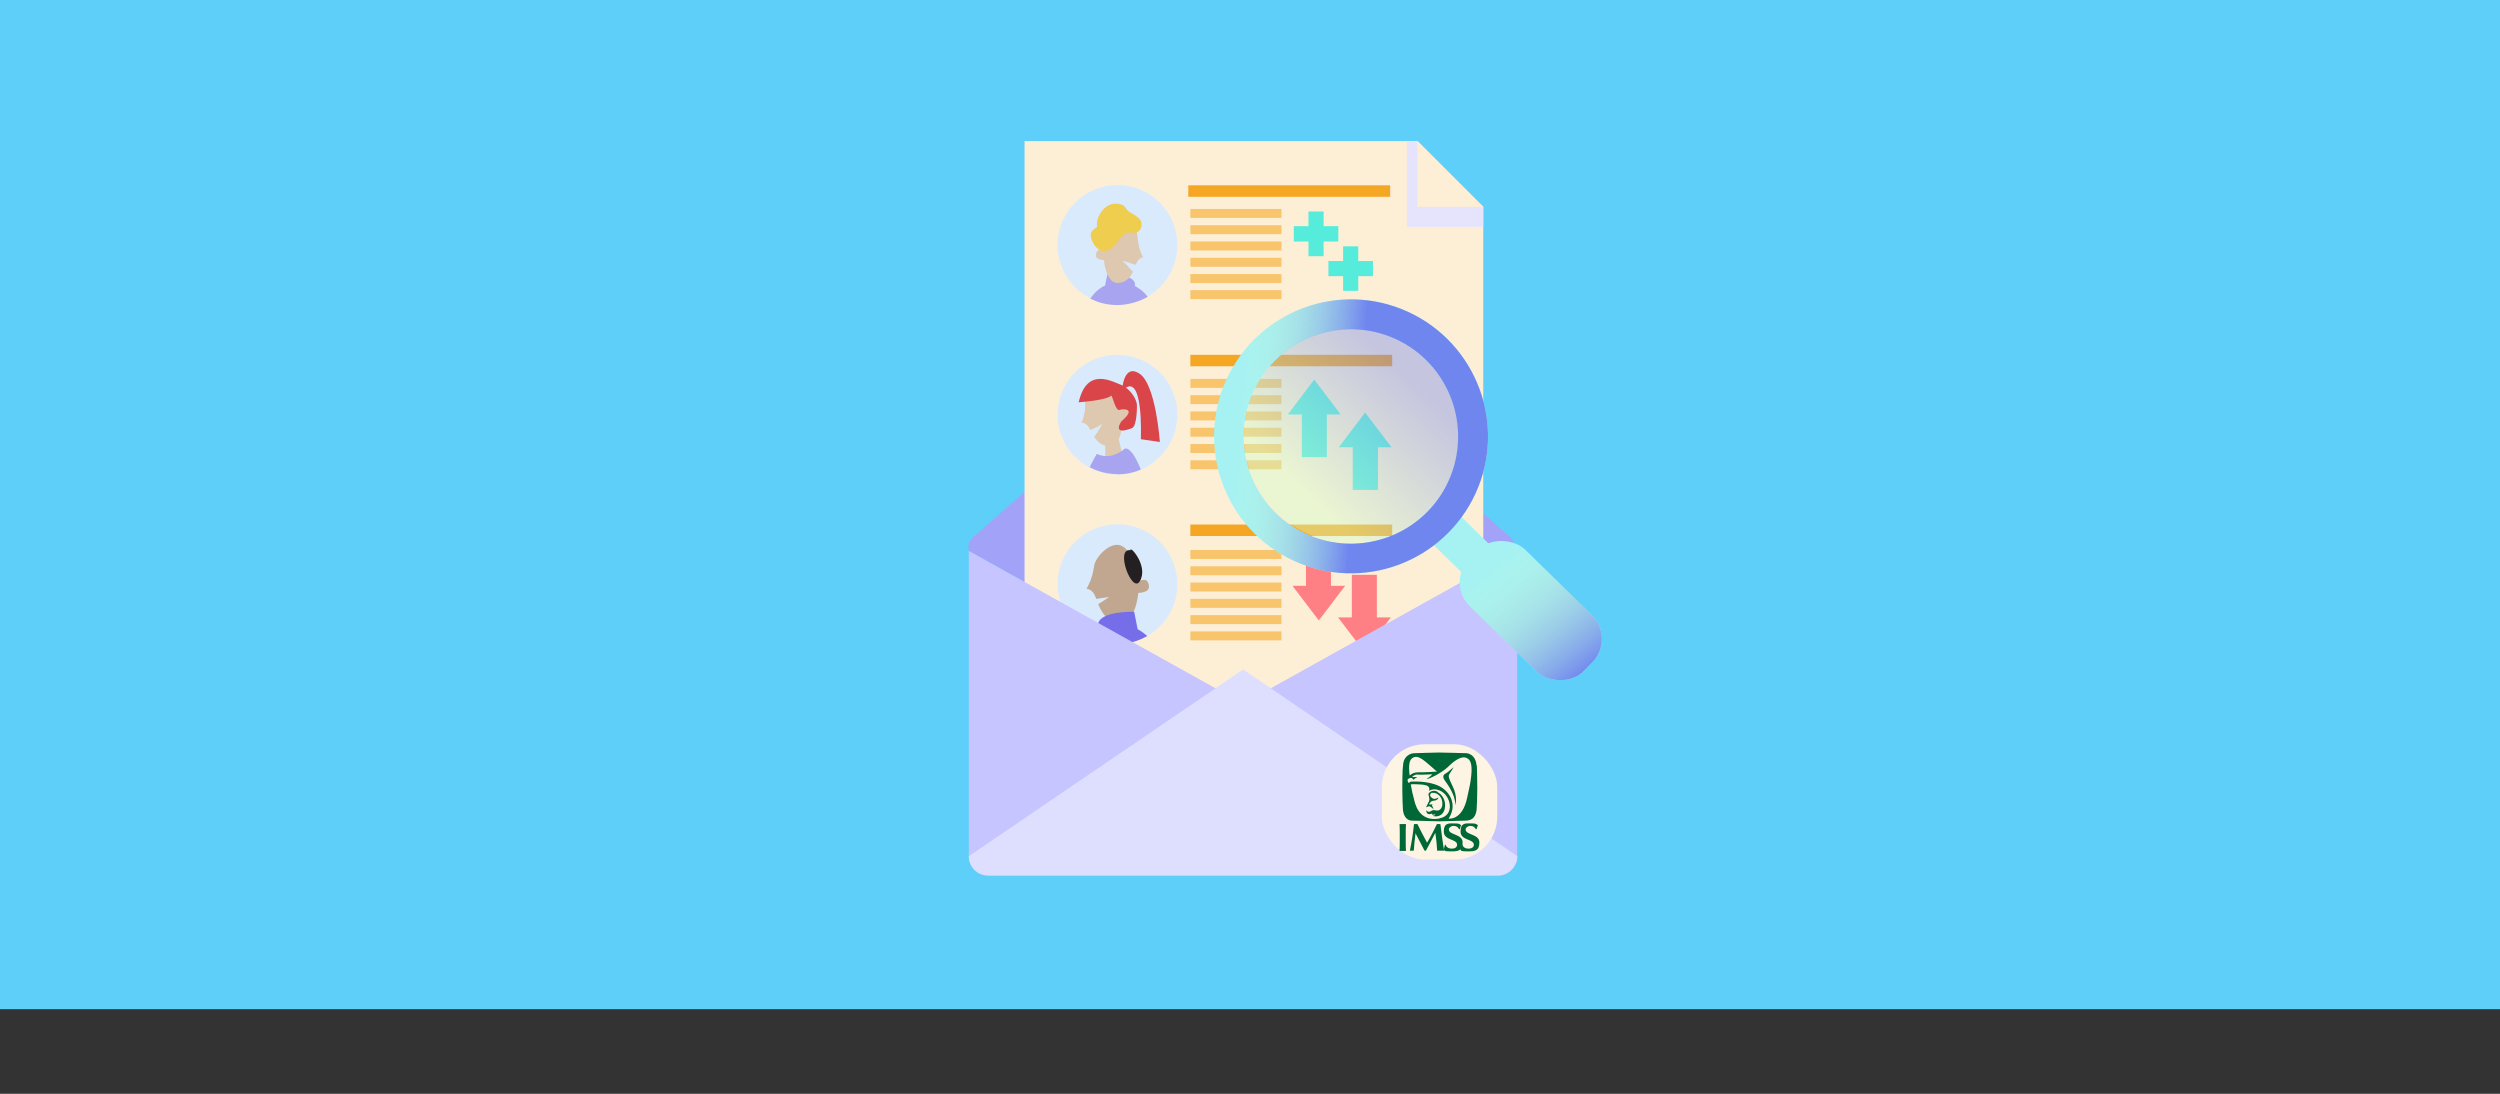 <?xml version="1.0" encoding="UTF-8"?>
<svg xmlns="http://www.w3.org/2000/svg" xmlns:xlink="http://www.w3.org/1999/xlink" id="Capa_1" viewBox="0 0 1090 476.9">
  <rect x="0" y="0" width="1090" height="476.9" fill="#333333" stroke="none"/>
  <defs>
    <style>.cls-1{fill:#5ecff8;}.cls-2{fill:#da4549;}.cls-3{fill:#e6e4fc;}.cls-4{fill:#ff8084;}.cls-5{fill:#eecd4f;}.cls-6{fill:#dedeff;}.cls-7{fill:url(#Degradado_sin_nombre_18-2);}.cls-8{fill:#daeafd;}.cls-9{fill:#55ecdc;}.cls-10{fill:#fdeed6;}.cls-11{fill:#006837;fill-rule:evenodd;}.cls-12{fill:#a2a2f9;}.cls-13{fill:#f8c46c;}.cls-14{fill:#766ee9;}.cls-15{fill:#fef4e4;}.cls-16{opacity:.4;}.cls-17{fill:#dec8af;}.cls-18{fill:#a6f2f2;}.cls-19{fill:url(#Degradado_sin_nombre_18);}.cls-20{fill:url(#Degradado_sin_nombre_19);}.cls-21{fill:#241f20;}.cls-22{fill:#a9a4f0;}.cls-23{fill:#f5a623;}.cls-24{fill:#c6c5ff;}.cls-25{fill:#c1a790;}</style>
    <linearGradient id="Degradado_sin_nombre_19" x1="567.7" y1="212.7" x2="614.2" y2="163.8" gradientTransform="translate(.6 -1.9) rotate(.2)" gradientUnits="userSpaceOnUse">
      <stop offset="0" stop-color="#cdffcc"></stop>
      <stop offset="1" stop-color="#7086ef"></stop>
    </linearGradient>
    <linearGradient id="Degradado_sin_nombre_18" x1="539.4" y1="186.4" x2="591.7" y2="190.4" gradientUnits="userSpaceOnUse">
      <stop offset="0" stop-color="#cdffcc" stop-opacity="0"></stop>
      <stop offset="1" stop-color="#7086ef"></stop>
    </linearGradient>
    <linearGradient id="Degradado_sin_nombre_18-2" x1="651.3" y1="245.8" x2="690.2" y2="294.5" gradientTransform="translate(390.7 -397.1) rotate(45.6)" xlink:href="#Degradado_sin_nombre_18"></linearGradient>
  </defs>
  <rect class="cls-1" width="1090" height="440"></rect>
  <path class="cls-12" d="M661.5,240.1l-119.6,66.6-119.6-66.6c0-.1,0-.3,0-.4,0,0,0-.2,0-.3,0-.2,0-.4,0-.6,0,0,0-.2,0-.3,0,0,0,0,0,0,0,0,0-.2,0-.3,0,0,0,0,0-.1,0,0,0-.2,0-.3,0,0,0,0,0,0,0-.1,0-.2,0-.3,0-.2.1-.3.2-.5,0,0,0-.1,0-.2,0-.2.2-.4.3-.7,0-.1.1-.2.2-.3.3-.4.5-.8.9-1.2h0,0c.3-.3.5-.6.8-.8.1-.1.3-.3.4-.4.2-.1.3-.2.5-.3h0s115.8-102.4,115.8-102.4l115.8,102.4h0c.6.4,1.2.9,1.7,1.5h0c.3.4.6.8.9,1.2,0,.1.1.2.2.3.1.2.2.4.3.7,0,.1,0,.2.1.3.1.3.2.7.3,1.1,0,.1,0,.2,0,.3,0,0,0,0,0,0,0,0,0,.2,0,.3,0,.2,0,.4,0,.6,0,0,0,.2,0,.3,0,.1,0,.3,0,.4Z"></path>
  <polygon class="cls-10" points="646.7 90.2 646.7 329.9 446.7 329.9 446.7 61.5 618 61.5 646.7 90.2"></polygon>
  <circle class="cls-8" cx="487.2" cy="106.8" r="26.1"></circle>
  <path class="cls-22" d="M494.8,124.5c.2-.7.7-4.9-12-4.9l-1,4.9c-2.6,1.2-4.8,3.2-6.4,5.7,3.5,1.8,7.5,2.8,11.7,2.8s9.4-1.3,13.3-3.6c-1.5-2-3.4-3.6-5.6-4.7Z"></path>
  <path class="cls-17" d="M496.7,107.6c-.8-2.9-1.1-8-1.1-8l-11.2-1.8s-2.5,11.3-3.4,11.4c-.9.1-2.7-1.3-3.2,1.9-.4,2.2,3.5,2.3,3.5,2.3,0,0,.8,9.9,6,10,3.4,0,5.5-2.4,6.7-4.9l-4.6-4.9,5.8,1.9c0-.2.1-.4.2-.5,1-2.8,3.1-2.8,3.1-2.8,0,0-1.1-1.6-1.9-4.5Z"></path>
  <path class="cls-5" d="M497.7,97.5c-.1-2-2.2-3.2-3.7-4.2-.8-.5-1.7-.9-2.4-1.6-.8-.8-1.1-1.9-2.3-2.4-1.4-.6-3.2-.7-4.7-.3-3.9,1.2-6.9,6-6.3,10,0-.2-2.1,1.5-2.2,1.7-.6.9-.7,1.8-.4,2.9.5,2.1,1.9,4.4,3.8,5.4,5.2,2.5,7.8-5.3,11.4-7.4l1.9-.3c2.7.8,5.1-.6,4.9-3.8Z"></path>
  <circle class="cls-8" cx="487.2" cy="254.7" r="26.1"></circle>
  <path class="cls-14" d="M487.2,280.8c4.7,0,9.2-1.3,13-3.5-4-3.6-9.4-5.8-15.2-5.8s-8.9,2-11.7,5.2c4,2.6,8.8,4,13.9,4Z"></path>
  <path class="cls-25" d="M501,255.6c-.7-4.2-3-2.4-4.2-2.5-.6,0-1.8-4.3-2.9-8.2-1-3.8-3.8-7.9-7.7-7.3h0c-3.9.6-8.6,5.4-9.2,9.3-.2,1.4-.5,2.9-.8,4-1.1,3.7-2.5,5.8-2.5,5.8,0,0,2.7,0,4,3.7,0,.2.2.4.2.7,1.4-.2,3.4-.5,5.7-.8-.1,0-2.9,2-4.8,3.1,1.6,3.8,4.3,8.3,9.6,8.2,6.9-.2,7.9-13.1,7.9-13.1,0,0,5.1,0,4.6-3Z"></path>
  <path class="cls-14" d="M494.5,266.7l1.5,7.6-17.2-1s-2.5-6.5,15.7-6.6Z"></path>
  <path class="cls-21" d="M492.9,239.9c-6.9-1.1.6,19,4,13.6,4.1-6.5-4.4-16-4-13.6"></path>
  <circle class="cls-8" cx="487.2" cy="180.8" r="26.1"></circle>
  <polygon class="cls-17" points="487.4 190.1 489.2 197.5 481.9 199.8 481.9 191.8 487.4 190.1"></polygon>
  <path class="cls-17" d="M472.9,179.7c.5-3,.1-6.6.1-6.6l11.2-2.6s3.5,6.3,4.4,6.3,2.8-.8,3.8,2.3c.7,2.2-3.3,4.4-3.3,4.4,0,0,.5,10.1-4.8,10.9-3.3.5-5.7-1.6-7.2-3.9,1.5-2,3.6-5.8,3.5-5.8-.8.9-3.5,2.1-5.2,2.8-.1-.2-.2-.5-.4-.7-1.3-2.7-3.5-2.5-3.5-2.5,0,0,.9-1.7,1.4-4.7Z"></path>
  <path class="cls-2" d="M470.4,175.4s11.8-.8,14.1-2.9c.5-.2,1.9,7.1,3.7,6.2.9-.4,7.8-1,.8,4.9,0,0-4.7,6.6,4.5,3.1,2.4-.9,2.2-10.3,2.2-10.3,0,0-.4-4.7-6-8.2-4.8-1.9-15.8-8.5-19.4,7.2Z"></path>
  <path class="cls-2" d="M489.2,170.6s.4-12.4,7.6-7.7c7.2,4.7,8.9,29.8,8.9,29.8l-8.3-1.2s1.4-31.4-8.3-20.9Z"></path>
  <path class="cls-22" d="M487.2,206.8c3.6,0,7-.7,10.2-2.1-2.4-5.9-4.8-9.6-7-9.1,0,0-5.6,5.4-12.2,2.3,0,0-1.5,2.5-3.1,5.8,3.6,1.9,7.7,3,12.1,3Z"></path>
  <polygon class="cls-3" points="646.7 90.2 646.7 98.9 613.4 98.9 613.4 61.5 618 61.5 646.7 90.2"></polygon>
  <polygon class="cls-10" points="618 90.2 618 61.5 646.7 90.2 618 90.2"></polygon>
  <rect class="cls-23" x="518.1" y="80.8" width="88" height="5"></rect>
  <rect class="cls-23" x="519" y="154.7" width="88" height="5"></rect>
  <rect class="cls-23" x="519" y="228.7" width="88" height="5"></rect>
  <rect class="cls-13" x="519" y="91.1" width="39.7" height="3.9"></rect>
  <rect class="cls-13" x="519" y="98.2" width="39.7" height="3.9"></rect>
  <rect class="cls-13" x="519" y="105.3" width="39.7" height="3.9"></rect>
  <rect class="cls-13" x="519" y="112.4" width="39.7" height="3.9"></rect>
  <rect class="cls-13" x="519" y="119.5" width="39.7" height="3.9"></rect>
  <rect class="cls-13" x="519" y="126.5" width="39.7" height="3.9"></rect>
  <rect class="cls-13" x="519" y="165.2" width="39.7" height="3.9"></rect>
  <rect class="cls-13" x="519" y="172.3" width="39.7" height="3.9"></rect>
  <rect class="cls-13" x="519" y="179.4" width="39.7" height="3.9"></rect>
  <rect class="cls-13" x="519" y="186.5" width="39.7" height="3.9"></rect>
  <rect class="cls-13" x="519" y="193.6" width="39.7" height="3.9"></rect>
  <rect class="cls-13" x="519" y="200.7" width="39.7" height="3.9"></rect>
  <rect class="cls-13" x="519" y="239.8" width="39.7" height="3.9"></rect>
  <rect class="cls-13" x="519" y="246.9" width="39.7" height="3.9"></rect>
  <rect class="cls-13" x="519" y="254" width="39.7" height="3.9"></rect>
  <rect class="cls-13" x="519" y="261.1" width="39.7" height="3.9"></rect>
  <rect class="cls-13" x="519" y="268.2" width="39.7" height="3.9"></rect>
  <rect class="cls-13" x="519" y="275.3" width="39.7" height="3.9"></rect>
  <polygon class="cls-9" points="583.5 98.6 577.1 98.6 577.1 92.2 570.5 92.2 570.5 98.6 564.1 98.6 564.1 105.3 570.5 105.3 570.5 111.7 577.1 111.7 577.1 105.3 583.5 105.3 583.5 98.6"></polygon>
  <polygon class="cls-9" points="598.6 113.8 592.2 113.8 592.2 107.4 585.6 107.4 585.6 113.8 579.2 113.8 579.2 120.4 585.6 120.4 585.6 126.8 592.2 126.8 592.2 120.4 598.6 120.4 598.6 113.8"></polygon>
  <polygon class="cls-9" points="584.5 180.7 573 165.5 561.5 180.7 567.6 180.7 567.6 199.3 578.5 199.3 578.5 180.7 584.5 180.7"></polygon>
  <polygon class="cls-9" points="606.7 195 595.2 179.9 583.7 195 589.8 195 589.8 213.6 600.8 213.6 600.8 195 606.7 195"></polygon>
  <polygon class="cls-4" points="583.4 269.2 594.9 284.3 606.4 269.2 600.3 269.2 600.3 250.6 589.4 250.6 589.4 269.2 583.4 269.2"></polygon>
  <polygon class="cls-4" points="563.5 255.4 575 270.5 586.5 255.4 580.3 255.4 580.3 236.8 569.4 236.8 569.4 255.4 563.5 255.4"></polygon>
  <path class="cls-24" d="M661.5,240.1v133.2c0,.5,0,.9-.1,1.4-.7,4-4.1,7.1-8.3,7.1h-222.3c-4.7,0-8.4-3.8-8.4-8.4v-133.2l119.6,66.6,119.6-66.6Z"></path>
  <path class="cls-6" d="M661.5,373.2v1.4c-.8,4-4.2,7.1-8.4,7.1h-222.3c-4.7,0-8.4-3.8-8.4-8.4l119.6-81.4,119.6,81.4Z"></path>
  <rect class="cls-15" x="602.5" y="324.5" width="50.3" height="50.3" rx="18.7" ry="18.7"></rect>
  <path class="cls-11" d="M633.6,334.6s-2.4,2.2-3.2,2.6c-.8.3-1.7,1.2-.6,2.9,1.2,1.7,4.8,6.4,4.7,10.9,0,0,1.3-3.4-1.3-8.5-2.5-5.4-1.7-3.7.5-7.9h0Z"></path>
  <path class="cls-11" d="M626.8,345.2c-2.1-1.1-3.5.3-3.5.3,0,0-.8.4-.3,1.7.5,1.8,0,2.2-.2,2.6-.1.4-1,1.9-1,2.1.1.2.2,0,.9-.3.5-.2,1.1.2,1.3.3.1.2.2.3.3.3.2,0,.3.1.4.4,0,.3.2.2.2.2.1-.3-.1-.8-.3-1.1-.2-.2-.3-.6-.3-.6.2,0,.3-.3.2-.4-.2-.1-.3,0-.3,0-.2.1-1.2,0-1.2,0,.8-1.2,1.2-1.5,1.6-1.5.4-.1,1.1-.1,1.7-.4.8-.4,1.1-1.3.4-.9-.6.4-1.6.8-2.7-.3-1-.9-.2-1.8.2-1.9.2,0,1.6-.3,2.9.8.5.4,1.2,1.1,1.5,2.1,1.1,3.8-1.2,5.3-2.7,4.7-1.1-.2-1.2-.1-2.3.5-1.1.5-1.6-.5-1.6-.5h0c-.1-.1-.1,0-.1,0-.1,2.6,2.5,1.4,2.5,1.4,0,0-.2.3.2.5.3.2,1.2-.4,1.2,0-.1.3-1.2.5-1.2.5,1.4.5,4.4.5,5.3-3,.8-3.8-1.3-6.4-3.2-7.4h0Z"></path>
  <path class="cls-11" d="M643.8,333.8c-.3-3.5-2.2-5.1-4.3-5.4,0,0-10.2-.3-12.1-.3s-10.8.3-10.8.3c-1.4,0-4.3,1-4.8,4.5-.5,3.8-.3,7.7-.4,11.3,0,3.6.2,7.8.3,9.2.2,1.3.9,4.4,4.1,4.4,0,0,10.3.3,11.9.3s11.3-.3,11.3-.3c3.5,0,4.5-2.4,4.8-4.7.1-1.2.3-5.8.3-9.1s-.1-8.1-.2-10.3h0ZM616.1,330.3c1.8-.9,3.4.4,4.1.8.8.4,6.3,5.3,6.3,5.3,0,0-5.5.4-7.8.3-1.8,0-2.9.4-4.1,1.4-.5-4.3-.3-6.8,1.5-7.8h0ZM627.5,356.9c-9.1,1.5-10.6-6.7-11.1-8.9-.4-1.3-.9-3.5-1.3-6,1.4-.2,2.4,0,3.7,0,2.2.1,3.4.4,3.9.9.9.8.3,1.9.3,1.9,1.7-.9,3.2-.8,4.8-.1,4.9,2.1,6.7,10.9-.2,12.1h0ZM641.2,340.3c-.3,2.3-.9,4.3-1.5,7.4-2.1,10.2-8.1,9.2-8.1,9.2,4-6.1.5-11.9-4.2-14.2-5.2-2.5-12.4-1.9-12.4-1.9l-.8.6s-.4-.6-.5-1.1c-.2-.3.4-.8.6-.9.3-.2,1-.2,1.2-.2s.8.8.8.8c.2-.3,1-.9,1.3-.9.2-.2.2-.3.2-.3h-2.1c.1-.3,1.1-1.1,2.1-1.1,1,.2,6.7-.1,6.7-.1-.6.8-2.6,2.1-2.6,2.1,1.7-.2,6.7-2.8,9.3-5.2,2.6-2.6,6-5.3,8.5-3.9,1.8.9,2.4,3.6,1.5,9.7h0Z"></path>
  <path class="cls-11" d="M610.3,364c0-1.9,0-3.1-.1-4.7h2.8c-.1,1.5-.1,2.7-.1,4.7v2.3c0,1.9,0,3.4.1,4.7h-2.8c.1-1.3.1-2.7.1-4.7v-2.3h0Z"></path>
  <path class="cls-11" d="M617.2,363.2c-.4,2.6-.6,5.2-.8,7.7h-1.7c.8-3.7,1.4-7.7,1.8-11.6h1.5c1.3,2.7,2.9,5.7,4.2,8.1,1.5-2.5,3-5.4,4.3-8.1h1.5c.5,3.9,1.2,9.3,1.6,11.6h-3c-.1-2.3-.4-5.1-.8-7.8h0c-1.4,2.7-2.7,5.3-4.1,7.8h-.6c-1.3-2.5-2.6-5.1-4-7.7h0Z"></path>
  <path class="cls-11" d="M636.2,361.6c-.4-.9-1.2-1.5-2.4-1.5s-2.1.8-2.1,1.5c0,2.6,6,1.9,6,5.7s-2.1,3.9-5.2,3.9-2.5-.3-3.1-.8c.3-.8.4-1.3.6-2.1h.3c.2.9,1.1,1.7,2.7,1.7s2.3-.8,2.3-1.7c0-2.6-5.8-1.8-5.8-5.7s2.1-3.6,4.4-3.6,2.5.2,3.2.9c-.3.4-.4.9-.6,1.6h-.3Z"></path>
  <path class="cls-11" d="M643.5,361.6c-.4-.9-1.2-1.5-2.4-1.5s-2.1.8-2.1,1.5c0,2.6,6,1.9,6,5.7s-2.1,3.9-5.2,3.9-2.6-.3-3.1-.8c.3-.8.4-1.3.5-2.1h.4c.2.9,1.1,1.7,2.7,1.7s2.3-.8,2.3-1.7c0-2.6-5.8-1.8-5.8-5.7s2.1-3.6,4.4-3.6,2.5.2,3.2.9c-.3.4-.4.9-.6,1.6h-.3Z"></path>
  <rect class="cls-18" x="634.1" y="225.5" width="17.2" height="34.3" transform="translate(19.9 532.5) rotate(-45.6)"></rect>
  <path class="cls-18" d="M614,136c-30-13.8-65.4-.6-79.2,29.3-13.8,30-.6,65.4,29.3,79.2,30,13.8,65.4.6,79.2-29.3,13.8-30,.6-65.4-29.3-79.2ZM631.5,209.8c-10.8,23.5-38.5,33.7-62,23-23.5-10.8-33.7-38.5-23-62,10.8-23.5,38.5-33.7,62-23,23.5,10.8,33.7,38.5,23,62Z"></path>
  <g class="cls-16">
    <circle class="cls-20" cx="589.1" cy="190.2" r="46.7" transform="translate(-.6 1.9) rotate(-.2)"></circle>
  </g>
  <rect class="cls-18" x="650" y="230.8" width="34.5" height="69.9" rx="14.6" ry="14.6" transform="translate(10.7 557) rotate(-45.6)"></rect>
  <path class="cls-19" d="M614,136c-30-13.8-65.4-.6-79.2,29.3-13.8,30-.6,65.4,29.3,79.2,30,13.8,65.4.6,79.2-29.3,13.8-30,.6-65.4-29.3-79.2ZM631.5,209.8c-10.8,23.5-38.5,33.7-62,23-23.5-10.8-33.7-38.5-23-62,10.8-23.5,38.5-33.7,62-23,23.5,10.8,33.7,38.5,23,62Z"></path>
  <rect class="cls-7" x="650" y="230.8" width="34.5" height="69.9" rx="14.6" ry="14.6" transform="translate(10.7 557) rotate(-45.6)"></rect>
</svg>
